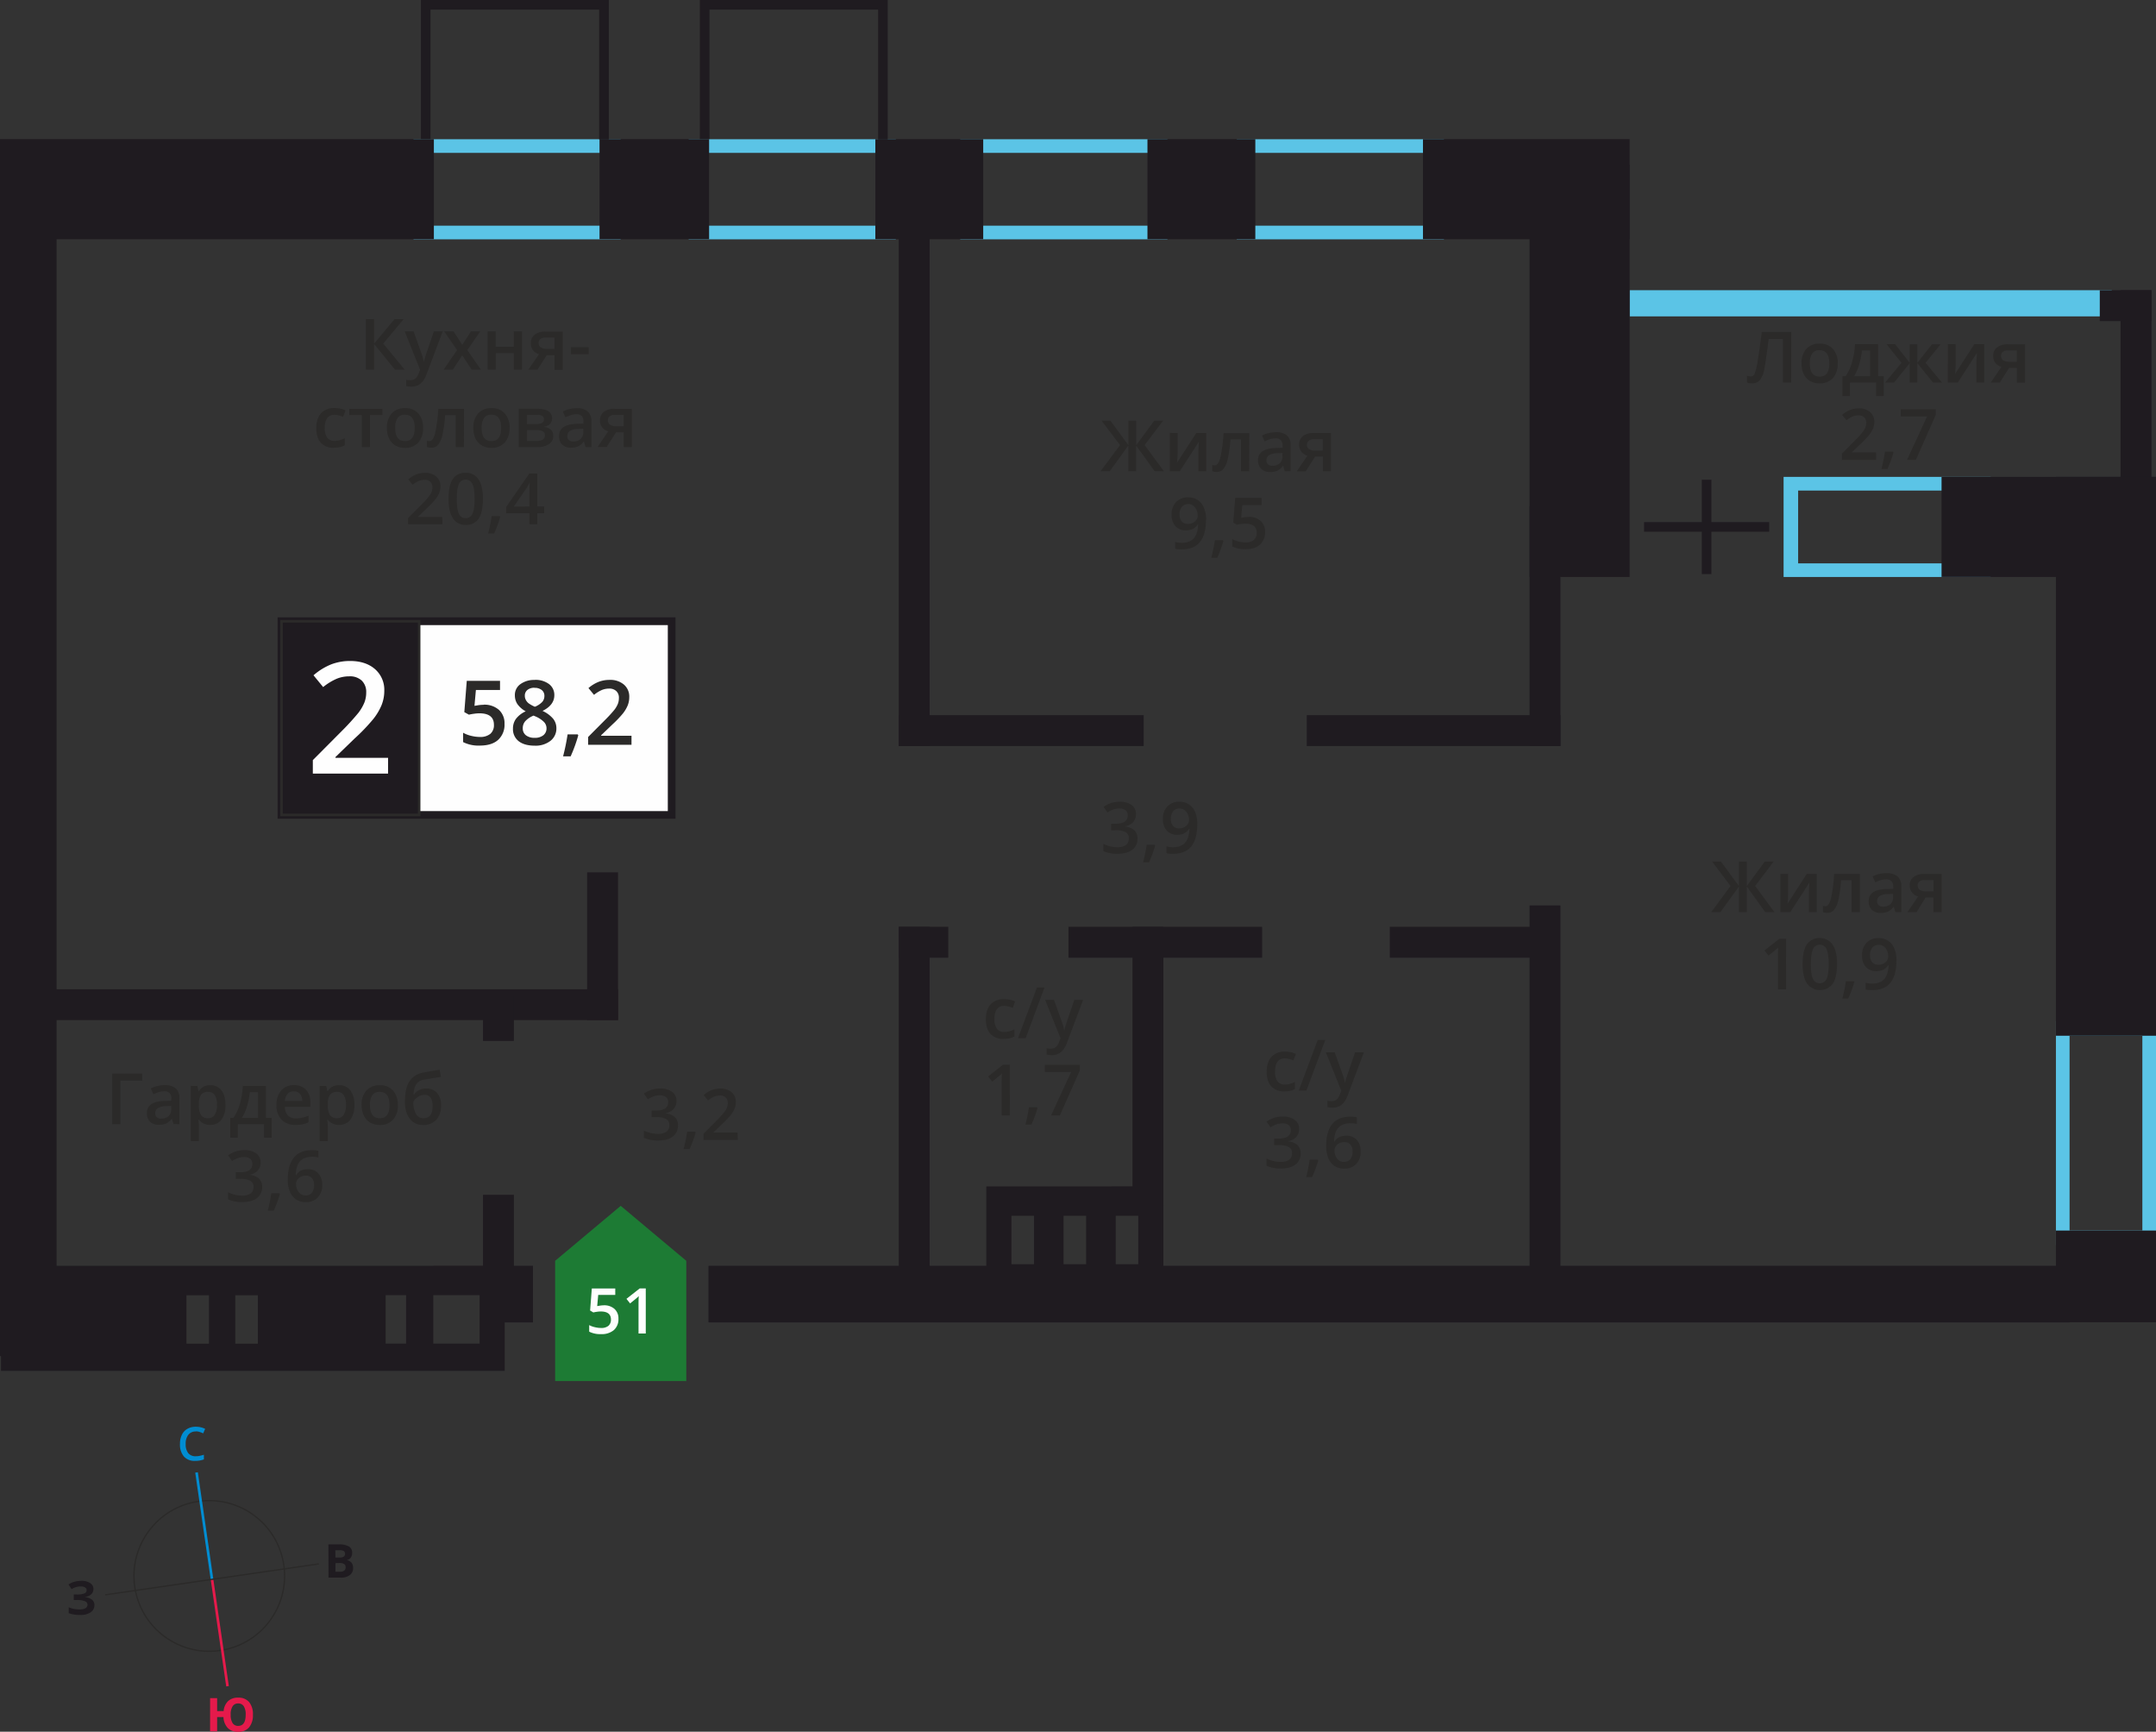 <svg xmlns="http://www.w3.org/2000/svg" viewBox="0 0 1024 822.35"><rect x="0" y="0" width="1024" height="822.35" fill="#333333" stroke="none"/><title>P14_s2_f4_51</title><path d="M-15.68-308H68.84v-34.57H-15.68Zm91.45,6.48h-98.4v-47.53h98.4Z" transform="translate(610.03 415.17)" style="fill:#5bc4e6;fill-rule:evenodd"/><path d="M-147-308h84.51v-34.57H-147Zm91.45,6.48h-98.4v-47.53h98.4Z" transform="translate(610.03 415.17)" style="fill:#5bc4e6;fill-rule:evenodd"/><path d="M-276-308h84.52v-34.57H-276Zm91.45,6.48h-98.4v-47.53h98.4Z" transform="translate(610.03 415.17)" style="fill:#5bc4e6;fill-rule:evenodd"/><path d="M-406.69-308h84.52v-34.57h-84.52Zm91.45,6.48h-98.4v-47.53h98.4Z" transform="translate(610.03 415.17)" style="fill:#5bc4e6;fill-rule:evenodd"/><path d="M372.92,76.67v92.5h34.57V76.67Zm-6.48,99.44V69.73H414V176.11Z" transform="translate(610.03 415.17)" style="fill:#5bc4e6;fill-rule:evenodd"/><path d="M244-147.66h84.51v-34.57H244Zm91.45,6.48H237.09v-47.53h98.39Z" transform="translate(610.03 415.17)" style="fill:#5bc4e6;fill-rule:evenodd"/><rect x="774" y="137.81" width="229" height="12.43" style="fill:#5bc4e6"/><rect x="1007.16" y="137.81" width="14.67" height="110.36" style="fill:#1f1b20"/><rect x="997.3" y="137.81" width="24.53" height="14.67" style="fill:#1f1b20"/><polygon points="417.06 66.24 417.06 4.57 336.96 4.57 336.96 66.03 332.39 66.03 332.39 0 421.63 0 421.63 66.24 417.06 66.24" style="fill:#1f1b20"/><polygon points="284.58 66.24 284.58 4.57 204.48 4.57 204.48 66.03 199.92 66.03 199.92 0 289.15 0 289.15 66.24 284.58 66.24" style="fill:#1f1b20"/><rect y="90.14" width="26.88" height="553.82" style="fill:#1f1b20"/><rect x="780.85" y="247.94" width="59.43" height="4.57" style="fill:#1f1b20"/><rect x="808.27" y="227.81" width="4.57" height="44.81" style="fill:#1f1b20"/><rect x="922.15" y="226.45" width="101.85" height="47.53" style="fill:#1f1b20"/><rect x="675.85" y="66.07" width="98.15" height="47.53" style="fill:#1f1b20"/><rect x="544.99" y="66.07" width="51.23" height="47.53" style="fill:#1f1b20"/><rect x="415.75" y="66.07" width="51.23" height="47.53" style="fill:#1f1b20"/><rect x="284.75" y="66.07" width="52.04" height="47.53" style="fill:#1f1b20"/><rect y="66.07" width="206.07" height="47.53" style="fill:#1f1b20"/><rect x="976.47" y="584.35" width="47.53" height="43.56" style="fill:#1f1b20"/><rect x="976.47" y="226.45" width="47.53" height="265.39" style="fill:#1f1b20"/><rect x="726.47" y="78.26" width="47.53" height="195.73" style="fill:#1f1b20"/><rect x="426.86" y="440.11" width="23.54" height="14.67" style="fill:#1f1b20"/><rect x="507.48" y="440.11" width="91.97" height="14.67" style="fill:#1f1b20"/><rect x="660.09" y="440.11" width="77.45" height="14.67" style="fill:#1f1b20"/><rect x="620.64" y="339.61" width="120.5" height="14.67" style="fill:#1f1b20"/><rect x="426.86" y="339.61" width="116.33" height="14.67" style="fill:#1f1b20"/><rect x="20.05" y="469.76" width="273.48" height="14.67" style="fill:#1f1b20"/><rect x="726.47" y="429.97" width="14.67" height="184.82" style="fill:#1f1b20"/><rect x="537.89" y="440.11" width="14.67" height="132.4" style="fill:#1f1b20"/><rect x="426.86" y="440.11" width="14.67" height="178.26" style="fill:#1f1b20"/><rect x="278.86" y="414.24" width="14.67" height="70.19" style="fill:#1f1b20"/><rect x="229.39" y="472.99" width="14.67" height="21.33" style="fill:#1f1b20"/><rect x="229.39" y="567.37" width="14.67" height="47.2" style="fill:#1f1b20"/><rect x="726.47" y="240.46" width="14.67" height="113.83" style="fill:#1f1b20"/><rect x="426.86" y="95.62" width="14.67" height="258.67" style="fill:#1f1b20"/><rect x="236.76" y="601.09" width="16.37" height="26.88" style="fill:#1f1b20"/><rect x="336.49" y="601.09" width="646.54" height="26.88" style="fill:#1f1b20"/><path d="M-521.48,222.9v-23h10.7v23Zm23.21,0v-23h10.7v23Zm368.63-37.72v-23h10.7v23Zm24.76,0v-23h10.7v23Zm24.77,0v-23h10.7v23Zm-2.13-37h24.76v49.95h-84.1V148.21h59.34Zm-322,51.69h22v23h-22Zm0-14h33.92v49.95H-609.55V185.92h205.27Zm-12.92,37v-23h-9.71v23Z" transform="translate(610.03 415.17)" style="fill:#1f1b20;fill-rule:evenodd"/><polygon points="263.67 598.71 263.68 598.71 279.24 585.67 294.81 572.62 310.38 585.67 325.94 598.71 325.95 598.71 325.95 598.72 325.95 655.82 263.67 655.82 263.67 598.72 263.67 598.71" style="fill:#1d7b34;fill-rule:evenodd"/><path d="M-303.32,218.06h-3.44V204.23q0-2.47.12-3.92c-.23.23-.5.49-.83.78s-1.42,1.18-3.29,2.7l-1.73-2.18,6.3-4.95h2.87Zm-20-13.38a7.34,7.34,0,0,1,5.13,1.71,6,6,0,0,1,1.89,4.68,6.83,6.83,0,0,1-2.15,5.36,8.82,8.82,0,0,1-6.1,1.93,11.5,11.5,0,0,1-5.64-1.16v-3.12a10.3,10.3,0,0,0,2.72,1,12.3,12.3,0,0,0,2.86.36,5.31,5.31,0,0,0,3.54-1,3.78,3.78,0,0,0,1.21-3q0-3.83-4.89-3.83a12.74,12.74,0,0,0-1.7.14c-.68.09-1.27.2-1.77.32l-1.54-.91.82-10.46h11.13v3.06h-8.1l-.48,5.3,1.25-.2A12.13,12.13,0,0,1-323.28,204.68Z" transform="translate(610.03 415.17)" style="fill:#fefefe"/><path d="M295.73-196.81l9.52-20.61H292.74v-3.4h16.63v2.7l-9.46,21.32Zm-6.43-3.53a55.6,55.6,0,0,1-2.9,7.88h-2.84a80.92,80.92,0,0,0,1.69-8.25H289Zm-8.22,3.53h-16.3v-2.92L271-206a53.28,53.28,0,0,0,3.64-4,9.81,9.81,0,0,0,1.31-2.21,6,6,0,0,0,.41-2.22,3.38,3.38,0,0,0-1-2.57,3.76,3.76,0,0,0-2.7-.94,7.21,7.21,0,0,0-2.68.51,12.6,12.6,0,0,0-3,1.84l-2.09-2.55a13.55,13.55,0,0,1,3.9-2.4,11.42,11.42,0,0,1,4-.71,7.93,7.93,0,0,1,5.38,1.75,5.91,5.91,0,0,1,2,4.71,8.31,8.31,0,0,1-.58,3.09,12.68,12.68,0,0,1-1.8,3,40.67,40.67,0,0,1-4,4.2l-4.18,4v.16h11.42Zm59.29-49.36a2.34,2.34,0,0,0,1.06,2.1,5.1,5.1,0,0,0,2.84.7h3.61v-5.39h-4.21a3.91,3.91,0,0,0-2.44.67A2.3,2.3,0,0,0,340.37-246.17Zm-.56,12.66h-4.32l5.06-7.45a5.45,5.45,0,0,1-2.9-1.88,5.33,5.33,0,0,1-1-3.37,4.86,4.86,0,0,1,1.84-4,7.9,7.9,0,0,1,5-1.45h8.28v18.19h-3.88v-7h-3.67Zm-21-18.19v9.32c0,1.08-.09,2.68-.26,4.79l9.13-14.11h4.72v18.19h-3.72v-9.16c0-.5,0-1.32.1-2.45s.11-2,.15-2.47l-9.1,14.08h-4.72V-251.7ZM297-242.86v-8.83h3.6v8.83l7-8.83h4.08l-7.15,8.8,7.79,9.39h-4.26l-7.46-9.22v9.22H297v-9.22l-7.44,9.22h-4.25l7.78-9.39L286-251.7h4.08Zm-18.8,6.36v-12.23h-3.91a33.7,33.7,0,0,1-1.31,6.68,22.64,22.64,0,0,1-2.42,5.55Zm6.47,9.43h-3.6v-6.43H268.62v6.43h-3.57v-9.43h1.48a22.75,22.75,0,0,0,3.08-6.71A36.31,36.31,0,0,0,271-251.7h11v15.19h2.67Zm-35.13-15.56q0,6.3,4.65,6.3t4.61-6.3q0-6.23-4.64-6.23a4,4,0,0,0-3.53,1.61A8.2,8.2,0,0,0,249.56-242.64Zm13.24,0a9.94,9.94,0,0,1-2.28,7,8.2,8.2,0,0,1-6.37,2.5,8.7,8.7,0,0,1-4.51-1.15,7.58,7.58,0,0,1-3-3.31,11.27,11.27,0,0,1-1-5,9.87,9.87,0,0,1,2.27-6.91,8.24,8.24,0,0,1,6.4-2.49,8,8,0,0,1,6.25,2.54A9.83,9.83,0,0,1,262.81-242.64Zm-22.08,9.13h-3.94v-20.68H230q-1.3,10.53-2.08,14.33a11.1,11.1,0,0,1-2.19,5.29,4.8,4.8,0,0,1-3.75,1.44,6.42,6.42,0,0,1-2.29-.41v-3.27a4.53,4.53,0,0,0,1.83.41,2.05,2.05,0,0,0,1.85-1.42,30,30,0,0,0,1.47-6.29q.8-4.87,1.9-13.44h14Z" transform="translate(610.03 415.17)" style="fill:#2b2a29"/><path d="M-17.06-169.74a8.24,8.24,0,0,1,5.76,1.93,6.75,6.75,0,0,1,2.12,5.26,7.67,7.67,0,0,1-2.41,6q-2.41,2.17-6.85,2.17a12.92,12.92,0,0,1-6.33-1.3v-3.51A11.68,11.68,0,0,0-21.71-158a13.87,13.87,0,0,0,3.21.41,6,6,0,0,0,4-1.17,4.24,4.24,0,0,0,1.36-3.42q0-4.3-5.5-4.31a14.11,14.11,0,0,0-1.91.15q-1.14.15-2,.35l-1.73-1,.92-11.75h12.5v3.44H-20l-.54,6,1.4-.23a13.77,13.77,0,0,1,2-.13m-11.86,11.49a55.48,55.48,0,0,1-2.9,7.88h-2.84A81.8,81.8,0,0,0-33-158.63h3.8Zm-16.64-17.62a3.75,3.75,0,0,0-3.08,1.31,5.65,5.65,0,0,0-1.07,3.68,4.86,4.86,0,0,0,1,3.23,3.74,3.74,0,0,0,3,1.18,4.81,4.81,0,0,0,3.29-1.17,3.54,3.54,0,0,0,1.33-2.73,6.7,6.7,0,0,0-.57-2.74,4.92,4.92,0,0,0-1.59-2A3.87,3.87,0,0,0-45.56-175.87Zm8.39,7.38q0,7.1-2.86,10.61t-8.62,3.5a13.2,13.2,0,0,1-3.14-.26v-3.24a10.84,10.84,0,0,0,2.95.41q3.91,0,5.84-2.11t2.1-6.62h-.2a5.8,5.8,0,0,1-2.35,2.14,7.38,7.38,0,0,1-3.22.66,6.48,6.48,0,0,1-5-2,7.74,7.74,0,0,1-1.82-5.45,8.33,8.33,0,0,1,2.12-6,7.55,7.55,0,0,1,5.77-2.23,8,8,0,0,1,4.47,1.25,8,8,0,0,1,2.95,3.63A14.21,14.21,0,0,1-37.17-168.49Zm47.93-35.59a2.34,2.34,0,0,0,1.06,2.1,5.09,5.09,0,0,0,2.85.7h3.6v-5.39H14.06a3.91,3.91,0,0,0-2.44.67A2.3,2.3,0,0,0,10.76-204.08Zm-.56,12.66H5.87l5.06-7.45A5.45,5.45,0,0,1,8-200.75,5.33,5.33,0,0,1,7-204.11a4.86,4.86,0,0,1,1.84-4,7.89,7.89,0,0,1,5-1.45h8.29v18.19H18.27v-7H14.6ZM-5.57-194a4.77,4.77,0,0,0,3.38-1.18,4.28,4.28,0,0,0,1.27-3.3v-1.58l-2.34.1a7.92,7.92,0,0,0-4,.92,2.77,2.77,0,0,0-1.25,2.49,2.43,2.43,0,0,0,.72,1.89A3.12,3.12,0,0,0-5.57-194Zm5.75,2.63-.77-2.53H-.72a7.4,7.4,0,0,1-2.65,2.26,8.38,8.38,0,0,1-3.42.6A5.77,5.77,0,0,1-11-192.53a5.4,5.4,0,0,1-1.51-4.1,4.81,4.81,0,0,1,2.09-4.24Q-8.3-202.3-4-202.43l3.14-.1v-1a3.71,3.71,0,0,0-.81-2.61A3.33,3.33,0,0,0-4.23-207a8.66,8.66,0,0,0-2.68.41,20.5,20.5,0,0,0-2.47,1l-1.24-2.76a13.34,13.34,0,0,1,3.24-1.18,14.82,14.82,0,0,1,3.32-.4,7.84,7.84,0,0,1,5.24,1.52,5.92,5.92,0,0,1,1.77,4.75v12.25Zm-16.9,0h-3.9v-15.16h-5a63,63,0,0,1-1.25,9.15,11.85,11.85,0,0,1-2,4.8,4,4,0,0,1-3.27,1.52,5.46,5.46,0,0,1-2.12-.36v-3a3.49,3.49,0,0,0,1.22.23c1.12,0,2-1.26,2.64-3.77a71.1,71.1,0,0,0,1.5-11.55h12.22Zm-34-18.19v9.33c0,1.08-.09,2.68-.26,4.79l9.13-14.11h4.72v18.19h-3.72v-9.16q0-.76.09-2.45c.06-1.13.11-2,.15-2.47l-9.1,14.08h-4.72V-209.6Zm-27.35,5.75-8.79-11.61h4.21l8.55,11.65v-11.65h3.74v11.65l8.55-11.65h4.21l-8.78,11.61,9.16,12.43H-61.6l-8.8-12.19v12.19h-3.74V-203.6l-8.8,12.19h-4.37Z" transform="translate(610.03 415.17)" style="fill:#2b2a29"/><path d="M282.3,33.53a3.75,3.75,0,0,0-3.08,1.31,5.65,5.65,0,0,0-1.07,3.68,4.84,4.84,0,0,0,1,3.24,3.73,3.73,0,0,0,3,1.18,4.81,4.81,0,0,0,3.3-1.17A3.54,3.54,0,0,0,286.79,39a6.7,6.7,0,0,0-.57-2.74,4.91,4.91,0,0,0-1.59-2,3.88,3.88,0,0,0-2.34-.74m8.39,7.38q0,7.11-2.86,10.61T279.2,55a13.13,13.13,0,0,1-3.14-.26V51.51a10.81,10.81,0,0,0,2.95.41c2.61,0,4.55-.7,5.84-2.1s2-3.61,2.1-6.62h-.2a5.8,5.8,0,0,1-2.35,2.14,7.35,7.35,0,0,1-3.22.66,6.48,6.48,0,0,1-5-2,7.75,7.75,0,0,1-1.83-5.46,8.34,8.34,0,0,1,2.12-6,7.56,7.56,0,0,1,5.77-2.23,7.69,7.69,0,0,1,7.42,4.88A14.18,14.18,0,0,1,290.69,40.91Zm-20,10.25a55.78,55.78,0,0,1-2.9,7.88H265a81.47,81.47,0,0,0,1.69-8.25h3.8Zm-20.64-8.5q0,4.92,1,7a3.37,3.37,0,0,0,3.23,2.11,3.41,3.41,0,0,0,3.25-2.14q1-2.14,1-7t-1-7a3.41,3.41,0,0,0-3.25-2.16,3.37,3.37,0,0,0-3.23,2.12Q250.07,37.74,250.07,42.66Zm12.42,0q0,6.27-2,9.31a7.61,7.61,0,0,1-12.25-.1q-2.07-3.14-2.07-9.21,0-6.37,2-9.38a7.61,7.61,0,0,1,12.25.14Q262.5,36.58,262.49,42.67Zm-24.18,12h-3.87V39.16q0-2.78.14-4.41c-.25.26-.56.55-.93.87s-1.59,1.33-3.69,3L228,36.19l7.07-5.56h3.22ZM300.78,5.32a2.35,2.35,0,0,0,1.06,2.1,5.1,5.1,0,0,0,2.85.7h3.61V2.73h-4.21a3.91,3.91,0,0,0-2.44.67A2.3,2.3,0,0,0,300.78,5.32ZM300.22,18h-4.32L301,10.54a5.45,5.45,0,0,1-2.9-1.88A5.33,5.33,0,0,1,297,5.29a4.85,4.85,0,0,1,1.84-4,7.88,7.88,0,0,1,5-1.45h8.29V18h-3.88V11h-3.67Zm-15.77-2.63a4.77,4.77,0,0,0,3.38-1.18,4.28,4.28,0,0,0,1.27-3.3V9.3l-2.33.1a7.91,7.91,0,0,0-4,.91,2.77,2.77,0,0,0-1.25,2.49,2.44,2.44,0,0,0,.72,1.89A3.12,3.12,0,0,0,284.45,15.36ZM290.2,18l-.78-2.52h-.13a7.43,7.43,0,0,1-2.65,2.26,8.4,8.4,0,0,1-3.42.6A5.78,5.78,0,0,1,279,16.88a5.41,5.41,0,0,1-1.5-4.1,4.81,4.81,0,0,1,2.09-4.24Q281.72,7.11,286,7l3.15-.1v-1a3.7,3.7,0,0,0-.81-2.61,3.32,3.32,0,0,0-2.53-.87,8.68,8.68,0,0,0-2.68.41,20.82,20.82,0,0,0-2.47,1L279.4,1a13.4,13.4,0,0,1,3.24-1.18A14.87,14.87,0,0,1,286-.53,7.84,7.84,0,0,1,291.19,1,5.92,5.92,0,0,1,293,5.73V18Zm-16.9,0h-3.9V2.83h-5A63.08,63.08,0,0,1,263.14,12a11.87,11.87,0,0,1-2,4.8,4,4,0,0,1-3.27,1.52,5.48,5.48,0,0,1-2.12-.36v-3a3.49,3.49,0,0,0,1.22.23c1.12,0,2-1.26,2.64-3.77A71.37,71.37,0,0,0,261.08-.2H273.3ZM239.25-.2V9.13c0,1.08-.09,2.68-.26,4.79L248.12-.2h4.72V18h-3.72V8.83q0-.76.09-2.45c.06-1.13.11-2,.15-2.47L240.27,18h-4.72V-.2ZM211.9,5.56,203.12-6.06h4.21l8.55,11.65V-6.06h3.74V5.59l8.55-11.65h4.21L223.6,5.56,232.75,18h-4.34L219.62,5.8V18h-3.74V5.8L207.08,18h-4.37Z" transform="translate(610.03 415.17)" style="fill:#2b2a29"/><rect x="133.71" y="295.03" width="185.3" height="91.96" style="fill:#fefefe"/><path d="M-292.85-118.31H-474.49V-30h181.64ZM-476.32-122h187.13v95.61h-189V-122Z" transform="translate(610.03 415.17)" style="fill:#1f1b20"/><rect x="133.71" y="295.03" width="65.37" height="91.95" style="fill:#1f1b20"/><rect x="133.71" y="295.03" width="65.37" height="91.95" style="fill:none;stroke:#2b2a29;stroke-miterlimit:22.926;stroke-width:1.198px"/><path d="M-425.72-47.8h-35.73v-6.41l13.6-13.67a117.4,117.4,0,0,0,8-8.74A21.25,21.25,0,0,0-437-81.47a13,13,0,0,0,.9-4.87A7.43,7.43,0,0,0-438.24-92,8.24,8.24,0,0,0-444.17-94,15.82,15.82,0,0,0-450-92.9a27.59,27.59,0,0,0-6.55,4l-4.58-5.59a29.64,29.64,0,0,1,8.55-5.25,25,25,0,0,1,8.84-1.55q7.34,0,11.79,3.84a13,13,0,0,1,4.44,10.32,18.22,18.22,0,0,1-1.28,6.78,27.74,27.74,0,0,1-3.94,6.62,89.65,89.65,0,0,1-8.82,9.2l-9.16,8.87v.36h25Z" transform="translate(610.03 415.17)" style="fill:#fefefe"/><path d="M-310.1-61.49H-330.7v-3.7l7.84-7.88a67.52,67.52,0,0,0,4.61-5,12.2,12.2,0,0,0,1.65-2.8,7.55,7.55,0,0,0,.52-2.81A4.28,4.28,0,0,0-317.32-87a4.75,4.75,0,0,0-3.42-1.18,9.07,9.07,0,0,0-3.38.65,15.9,15.9,0,0,0-3.78,2.33l-2.64-3.22a17.07,17.07,0,0,1,4.93-3,14.43,14.43,0,0,1,5.09-.89,10,10,0,0,1,6.8,2.21,7.46,7.46,0,0,1,2.56,6,10.49,10.49,0,0,1-.74,3.91,16.07,16.07,0,0,1-2.27,3.82,51.64,51.64,0,0,1-5.09,5.31L-324.53-66v.21h14.43ZM-335.38-66A70,70,0,0,1-339-56h-3.59a102.7,102.7,0,0,0,2.14-10.43h4.81Zm-20.76-22.57a5.13,5.13,0,0,0-3.35,1,3.41,3.41,0,0,0-1.27,2.8,4,4,0,0,0,.46,1.94A5,5,0,0,0-359-81.22a16,16,0,0,0,3,1.67,9.76,9.76,0,0,0,3.53-2.32,4.23,4.23,0,0,0,1-2.84,3.4,3.4,0,0,0-1.28-2.8A5.25,5.25,0,0,0-356.15-88.53Zm-5.59,19.16A4,4,0,0,0-360.23-66a6.47,6.47,0,0,0,4.12,1.2,6.31,6.31,0,0,0,4.17-1.24,4.13,4.13,0,0,0,1.48-3.36,4.29,4.29,0,0,0-1.37-3.08A12.89,12.89,0,0,0-356-75.08l-.6-.27a10.71,10.71,0,0,0-3.95,2.65A5,5,0,0,0-361.74-69.37Zm5.63-22.91a10.75,10.75,0,0,1,6.84,2,6.4,6.4,0,0,1,2.51,5.3q0,4.67-5.61,7.44a14.47,14.47,0,0,1,5.09,3.77,7.12,7.12,0,0,1,1.5,4.41,7.4,7.4,0,0,1-2.77,6A11.45,11.45,0,0,1-356-61.07q-4.95,0-7.67-2.12a7.18,7.18,0,0,1-2.72-6A7.73,7.73,0,0,1-365-73.77a11.84,11.84,0,0,1,4.66-3.61,11.71,11.71,0,0,1-4-3.51A7.51,7.51,0,0,1-365.49-85a6.25,6.25,0,0,1,2.6-5.27A10.93,10.93,0,0,1-356.11-92.28Zm-24.27,11.79a10.43,10.43,0,0,1,7.28,2.43,8.53,8.53,0,0,1,2.68,6.64,9.7,9.7,0,0,1-3,7.6q-3,2.73-8.66,2.74a16.32,16.32,0,0,1-8-1.65v-4.44a14.59,14.59,0,0,0,3.87,1.48,17.52,17.52,0,0,0,4.06.52,7.52,7.52,0,0,0,5-1.48A5.36,5.36,0,0,0-375.44-71q0-5.44-6.95-5.44a17.73,17.73,0,0,0-2.41.2q-1.44.19-2.51.45L-389.5-77l1.16-14.85h15.8v4.34H-384l-.68,7.52,1.77-.29A17.53,17.53,0,0,1-380.38-80.48Z" transform="translate(610.03 415.17)" style="fill:#2b2a29"/><path d="M-358.58-174.65v-6c0-2.15.06-3.91.16-5.28h-.13a18.77,18.77,0,0,1-1.45,2.63l-6,8.69Zm7,3.2h-3.25v5.25h-3.77v-5.25h-11v-3l11-15.89h3.77v15.66h3.25Zm-20.87,1.72a55.7,55.7,0,0,1-2.9,7.88h-2.84a81.54,81.54,0,0,0,1.69-8.25h3.8Zm-20.64-8.49q0,4.92,1,7a3.37,3.37,0,0,0,3.23,2.11,3.41,3.41,0,0,0,3.25-2.14q1-2.14,1-7t-1-7a3.41,3.41,0,0,0-3.25-2.16,3.37,3.37,0,0,0-3.23,2.12Q-393.08-183.14-393.08-178.23Zm12.42,0q0,6.27-2,9.31a6.88,6.88,0,0,1-6.16,3,6.83,6.83,0,0,1-6.09-3.15q-2.07-3.14-2.07-9.21,0-6.37,2-9.38a6.87,6.87,0,0,1,6.15-3,6.84,6.84,0,0,1,6.1,3.16Q-380.65-184.3-380.65-178.22Zm-19.23,12h-16.3v-2.92l6.2-6.24a53.35,53.35,0,0,0,3.64-4,9.8,9.8,0,0,0,1.31-2.21,6,6,0,0,0,.41-2.22,3.38,3.38,0,0,0-1-2.57,3.76,3.76,0,0,0-2.71-.94,7.2,7.2,0,0,0-2.68.51,12.59,12.59,0,0,0-3,1.84l-2.09-2.55a13.56,13.56,0,0,1,3.9-2.4,11.39,11.39,0,0,1,4-.71,7.93,7.93,0,0,1,5.38,1.75,5.91,5.91,0,0,1,2,4.71,8.31,8.31,0,0,1-.58,3.09,12.66,12.66,0,0,1-1.8,3,40.77,40.77,0,0,1-4,4.2l-4.18,4v.16h11.42Zm78.58-49.36a2.35,2.35,0,0,0,1.06,2.1,5.1,5.1,0,0,0,2.85.7h3.6v-5.39H-318a3.91,3.91,0,0,0-2.44.67A2.3,2.3,0,0,0-321.3-215.56Zm-.56,12.67h-4.32l5.06-7.45a5.46,5.46,0,0,1-2.9-1.88,5.33,5.33,0,0,1-1-3.37,4.86,4.86,0,0,1,1.84-4,7.88,7.88,0,0,1,5-1.45h8.29v18.19h-3.88v-7h-3.66Zm-15.77-2.63a4.77,4.77,0,0,0,3.38-1.18A4.28,4.28,0,0,0-333-210v-1.58l-2.33.1a7.91,7.91,0,0,0-4,.92,2.76,2.76,0,0,0-1.25,2.49,2.43,2.43,0,0,0,.72,1.89A3.12,3.12,0,0,0-337.63-205.52Zm5.75,2.63-.78-2.53h-.13a7.41,7.41,0,0,1-2.65,2.26,8.39,8.39,0,0,1-3.42.6A5.78,5.78,0,0,1-343-204a5.41,5.41,0,0,1-1.5-4.1,4.81,4.81,0,0,1,2.09-4.24q2.09-1.43,6.36-1.56l3.14-.1v-1a3.7,3.7,0,0,0-.81-2.61,3.32,3.32,0,0,0-2.53-.87A8.7,8.7,0,0,0-339-218a20.63,20.63,0,0,0-2.47,1l-1.25-2.76a13.37,13.37,0,0,1,3.24-1.18,14.87,14.87,0,0,1,3.32-.4,7.83,7.83,0,0,1,5.24,1.52,5.92,5.92,0,0,1,1.77,4.75v12.26Zm-19.8-13.2a1.68,1.68,0,0,0-.85-1.58,5.22,5.22,0,0,0-2.52-.48h-4.69v4.38h4.11a6.84,6.84,0,0,0,2.95-.5A1.85,1.85,0,0,0-351.68-216.09Zm.48,7.6a2,2,0,0,0-1-1.87,6.68,6.68,0,0,0-3.06-.55h-4.46v5.15h4.55Q-351.2-205.76-351.2-208.49Zm3.39-7.94c0,2.15-1.26,3.45-3.77,3.9v.13a5.38,5.38,0,0,1,3.22,1.33,3.74,3.74,0,0,1,1.12,2.81,4.56,4.56,0,0,1-2,4,9.85,9.85,0,0,1-5.71,1.39h-8.68v-18.19H-355Q-347.81-221.08-347.81-216.43ZM-381.28-212q0,6.3,4.65,6.3T-372-212q0-6.23-4.64-6.23a4,4,0,0,0-3.53,1.61A8.21,8.21,0,0,0-381.28-212Zm13.24,0a10,10,0,0,1-2.28,7,8.21,8.21,0,0,1-6.37,2.5,8.69,8.69,0,0,1-4.51-1.15,7.59,7.59,0,0,1-3-3.31,11.28,11.28,0,0,1-1-5,9.89,9.89,0,0,1,2.27-6.91,8.24,8.24,0,0,1,6.4-2.49,8,8,0,0,1,6.25,2.54A9.83,9.83,0,0,1-368-212Zm-21.66,9.13h-3.9v-15.16h-5a63.27,63.27,0,0,1-1.25,9.15,11.84,11.84,0,0,1-2,4.8,4,4,0,0,1-3.27,1.52,5.48,5.48,0,0,1-2.12-.36v-3a3.5,3.5,0,0,0,1.22.23c1.12,0,2-1.26,2.65-3.77a71.48,71.48,0,0,0,1.5-11.55h12.22ZM-422.33-212q0,6.3,4.65,6.3t4.61-6.3q0-6.23-4.64-6.23a4,4,0,0,0-3.53,1.61A8.21,8.21,0,0,0-422.33-212Zm13.24,0a9.94,9.94,0,0,1-2.28,7,8.2,8.2,0,0,1-6.37,2.5,8.71,8.71,0,0,1-4.51-1.15,7.59,7.59,0,0,1-3-3.31,11.27,11.27,0,0,1-1-5,9.88,9.88,0,0,1,2.27-6.91,8.24,8.24,0,0,1,6.4-2.49,8,8,0,0,1,6.25,2.54A9.83,9.83,0,0,1-409.09-212Zm-19.31-9.06v3h-5.92v15.16h-3.89v-15.16h-5.92v-3Zm-23,18.53a7.94,7.94,0,0,1-6.27-2.41q-2.15-2.41-2.14-6.92t2.24-7.06a8.31,8.31,0,0,1,6.49-2.47,12.15,12.15,0,0,1,5.18,1.07l-1.17,3.12a11.71,11.71,0,0,0-4-1q-4.72,0-4.72,6.26a7.52,7.52,0,0,0,1.17,4.59,4.07,4.07,0,0,0,3.45,1.54,9.86,9.86,0,0,0,4.88-1.29v3.38a7.48,7.48,0,0,1-2.21.87A13.31,13.31,0,0,1-451.41-202.56ZM-338.86-247v-3.3h8.46v3.3Zm-15.34-5.29a2.34,2.34,0,0,0,1.06,2.1,5.08,5.08,0,0,0,2.84.7h3.61v-5.39h-4.21a3.9,3.9,0,0,0-2.44.67A2.29,2.29,0,0,0-354.2-252.26Zm-.56,12.66h-4.32L-354-247a5.45,5.45,0,0,1-2.9-1.88,5.33,5.33,0,0,1-1-3.37,4.86,4.86,0,0,1,1.84-4,7.89,7.89,0,0,1,5-1.45h8.28v18.19h-3.88v-7h-3.67Zm-19.82-18.19v7.31H-366v-7.31h3.87v18.19H-366v-7.85h-8.57v7.85h-3.87v-18.19Zm-18.37,8.9-6.1-8.9h4.41l4.15,6.37,4.18-6.37h4.37l-6.12,8.9,6.43,9.29H-386l-4.49-6.81-4.47,6.81h-4.38Zm-24.87-8.9h4.21l3.7,10.31a19.62,19.62,0,0,1,1.12,4.14h.13a17.46,17.46,0,0,1,.54-2.19q.4-1.29,4.18-12.26h4.18l-7.77,20.6q-2.12,5.66-7.07,5.67a11.11,11.11,0,0,1-2.5-.28v-3a9.2,9.2,0,0,0,2,.2c1.86,0,3.18-1.08,3.93-3.24l.67-1.71Zm0,18.19h-4.62l-9.9-12.19v12.19h-3.94v-24h3.94V-252l9.73-11.65h4.31L-428-252Z" transform="translate(610.03 415.17)" style="fill:#2b2a29"/><path d="M28.24,136.58a3.77,3.77,0,0,0,3.07-1.29,5.54,5.54,0,0,0,1.08-3.66,4.87,4.87,0,0,0-1-3.26,3.78,3.78,0,0,0-3-1.18,5.06,5.06,0,0,0-2.31.53,4.31,4.31,0,0,0-1.66,1.46,3.45,3.45,0,0,0-.61,1.9A6.1,6.1,0,0,0,25,135a3.93,3.93,0,0,0,3.22,1.59m-8.39-7.38q0-14.11,11.5-14.11a14.29,14.29,0,0,1,3.06.28v3.21a10.48,10.48,0,0,0-2.9-.36q-3.87,0-5.81,2.07t-2.1,6.65h.19A5.31,5.31,0,0,1,26,124.88a7,7,0,0,1,3.29-.73,6.53,6.53,0,0,1,5.1,2,7.77,7.77,0,0,1,1.83,5.44,8.27,8.27,0,0,1-2.12,6,7.61,7.61,0,0,1-5.76,2.19,8.07,8.07,0,0,1-4.49-1.24,7.94,7.94,0,0,1-2.94-3.62A14.34,14.34,0,0,1,19.86,129.2Zm-3.77,6.71a55.67,55.67,0,0,1-2.9,7.87H10.35A81.22,81.22,0,0,0,12,135.53h3.8ZM7,120.92a5.56,5.56,0,0,1-1.33,3.81,6.72,6.72,0,0,1-3.75,2v.13a7.25,7.25,0,0,1,4.35,1.8,5.17,5.17,0,0,1,1.45,3.83,6.36,6.36,0,0,1-2.45,5.35q-2.45,1.89-7,1.89a15.65,15.65,0,0,1-6.75-1.3V135a15.51,15.51,0,0,0,3.24,1.17,14.06,14.06,0,0,0,3.3.41,6.93,6.93,0,0,0,4.18-1,3.74,3.74,0,0,0,1.38-3.21,3.06,3.06,0,0,0-1.53-2.84,9.79,9.79,0,0,0-4.81-.9H-4.84V125.5h2.12q5.76,0,5.76-4a3,3,0,0,0-1-2.39,4.54,4.54,0,0,0-3-.83,8.94,8.94,0,0,0-2.63.39,12.46,12.46,0,0,0-3,1.51l-1.89-2.7a12.6,12.6,0,0,1,7.68-2.43,9.18,9.18,0,0,1,5.68,1.56A5.13,5.13,0,0,1,7,120.92ZM19.69,84.56H23.9l3.7,10.31A19.64,19.64,0,0,1,28.71,99h.13a17.84,17.84,0,0,1,.55-2.19q.4-1.29,4.18-12.26h4.18L30,105.16q-2.12,5.67-7.07,5.67a11.1,11.1,0,0,1-2.5-.28v-3a9.24,9.24,0,0,0,2,.2c1.86,0,3.18-1.08,3.93-3.24l.67-1.71ZM19.4,78.7l-8.94,24H6.81l9-24ZM0,103.08a8,8,0,0,1-6.27-2.41q-2.15-2.41-2.14-6.92t2.25-7.06A8.3,8.3,0,0,1,.27,84.22a12.15,12.15,0,0,1,5.18,1.07L4.29,88.41a11.71,11.71,0,0,0-4-1q-4.72,0-4.72,6.26A7.51,7.51,0,0,0-3.3,98.31,4.07,4.07,0,0,0,.14,99.85,9.87,9.87,0,0,0,5,98.56v3.38a7.56,7.56,0,0,1-2.21.88A13.51,13.51,0,0,1,0,103.08Z" transform="translate(610.03 415.17)" style="fill:#2b2a29"/><path d="M-110.82,114.52l9.52-20.62h-12.51V90.5h16.63v2.7l-9.47,21.31Zm-6.43-3.53a55.62,55.62,0,0,1-2.9,7.88H-123a81,81,0,0,0,1.69-8.25h3.8Zm-13.17,3.53h-3.87V99q0-2.78.14-4.41c-.25.26-.56.55-.93.87s-1.6,1.33-3.7,3L-140.72,96l7.07-5.56h3.22Zm16.77-54.89h4.21l3.7,10.31a19.65,19.65,0,0,1,1.12,4.14h.13a17.72,17.72,0,0,1,.54-2.19q.4-1.29,4.18-12.26h4.18l-7.77,20.6q-2.12,5.67-7.07,5.67a11.19,11.19,0,0,1-2.5-.28v-3a9.15,9.15,0,0,0,2,.2c1.86,0,3.18-1.08,3.93-3.24l.67-1.71Zm-.29-5.86-8.94,24.05h-3.65l9-24.05Zm-19.44,24.39a7.94,7.94,0,0,1-6.27-2.41q-2.15-2.41-2.15-6.92t2.25-7.06a8.31,8.31,0,0,1,6.48-2.47,12.17,12.17,0,0,1,5.18,1.07L-129,63.48a11.72,11.72,0,0,0-4-1q-4.72,0-4.72,6.26a7.51,7.51,0,0,0,1.17,4.59,4.07,4.07,0,0,0,3.44,1.54,9.85,9.85,0,0,0,4.88-1.29V77a7.51,7.51,0,0,1-2.21.87A13.36,13.36,0,0,1-133.37,78.16Z" transform="translate(610.03 415.17)" style="fill:#2b2a29"/><path d="M-259.61,126.15h-16.3v-2.92l6.2-6.24a53.32,53.32,0,0,0,3.64-4,9.8,9.8,0,0,0,1.31-2.21,6,6,0,0,0,.41-2.22,3.38,3.38,0,0,0-1-2.56,3.75,3.75,0,0,0-2.71-.94,7.24,7.24,0,0,0-2.68.51,12.6,12.6,0,0,0-3,1.84l-2.09-2.55a13.52,13.52,0,0,1,3.9-2.4,11.42,11.42,0,0,1,4-.71,7.93,7.93,0,0,1,5.38,1.75,5.9,5.9,0,0,1,2,4.71,8.29,8.29,0,0,1-.59,3.09,12.58,12.58,0,0,1-1.8,3,40.72,40.72,0,0,1-4,4.2l-4.18,4v.16h11.42Zm-20-3.53a55.5,55.5,0,0,1-2.9,7.88h-2.84a81.33,81.33,0,0,0,1.69-8.25h3.8Zm-9.12-15a5.55,5.55,0,0,1-1.33,3.8,6.72,6.72,0,0,1-3.76,2v.13a7.27,7.27,0,0,1,4.35,1.8,5.17,5.17,0,0,1,1.45,3.83,6.36,6.36,0,0,1-2.45,5.36q-2.45,1.89-7,1.89a15.68,15.68,0,0,1-6.75-1.3v-3.44a15.37,15.37,0,0,0,3.24,1.17,14,14,0,0,0,3.29.41,6.94,6.94,0,0,0,4.18-1,3.74,3.74,0,0,0,1.38-3.21,3.06,3.06,0,0,0-1.53-2.83,9.79,9.79,0,0,0-4.8-.9h-2.09V112.2h2.12q5.76,0,5.76-4a3,3,0,0,0-1-2.39,4.54,4.54,0,0,0-3-.84,9,9,0,0,0-2.63.39,12.5,12.5,0,0,0-3,1.5l-1.89-2.69a12.61,12.61,0,0,1,7.68-2.43,9.18,9.18,0,0,1,5.68,1.56A5.13,5.13,0,0,1-288.74,107.63Z" transform="translate(610.03 415.17)" style="fill:#2b2a29"/><path d="M-49.78-31.21a3.75,3.75,0,0,0-3.08,1.31,5.66,5.66,0,0,0-1.07,3.68,4.85,4.85,0,0,0,1,3.24,3.74,3.74,0,0,0,3,1.18A4.81,4.81,0,0,0-46.62-23a3.54,3.54,0,0,0,1.33-2.73,6.73,6.73,0,0,0-.57-2.74,4.93,4.93,0,0,0-1.59-2,3.88,3.88,0,0,0-2.33-.74m8.39,7.38q0,7.11-2.86,10.61t-8.62,3.5A13.21,13.21,0,0,1-56-10v-3.25a10.76,10.76,0,0,0,2.95.41c2.61,0,4.55-.7,5.84-2.1s2-3.61,2.1-6.62h-.2a5.79,5.79,0,0,1-2.35,2.14,7.38,7.38,0,0,1-3.22.66,6.48,6.48,0,0,1-5-2,7.75,7.75,0,0,1-1.82-5.46,8.34,8.34,0,0,1,2.12-6,7.56,7.56,0,0,1,5.76-2.23,8,8,0,0,1,4.48,1.25,8,8,0,0,1,2.95,3.63A14.18,14.18,0,0,1-41.39-23.83Zm-20,10.24a55.76,55.76,0,0,1-2.9,7.88H-67.1A81.38,81.38,0,0,0-65.41-14h3.8Zm-9.12-15a5.56,5.56,0,0,1-1.33,3.81,6.71,6.71,0,0,1-3.76,2v.13a7.25,7.25,0,0,1,4.35,1.8A5.16,5.16,0,0,1-69.78-17a6.36,6.36,0,0,1-2.45,5.36q-2.45,1.89-7,1.89A15.64,15.64,0,0,1-86-11v-3.44a15.59,15.59,0,0,0,3.24,1.17,14.05,14.05,0,0,0,3.29.41,6.94,6.94,0,0,0,4.18-1,3.74,3.74,0,0,0,1.38-3.21A3.06,3.06,0,0,0-75.39-20a9.8,9.8,0,0,0-4.81-.9h-2.09V-24h2.12q5.76,0,5.76-4a3,3,0,0,0-1-2.39,4.53,4.53,0,0,0-3-.84,8.93,8.93,0,0,0-2.63.39,12.39,12.39,0,0,0-3,1.5L-85.89-32a12.6,12.6,0,0,1,7.68-2.43,9.18,9.18,0,0,1,5.68,1.56A5.13,5.13,0,0,1-70.49-28.58Z" transform="translate(610.03 415.17)" style="fill:#2b2a29"/><path d="M-465,152.52a3.77,3.77,0,0,0,3.07-1.29,5.54,5.54,0,0,0,1.08-3.67,4.87,4.87,0,0,0-1-3.26,3.78,3.78,0,0,0-3-1.19,5.08,5.08,0,0,0-2.31.53,4.3,4.3,0,0,0-1.66,1.46,3.45,3.45,0,0,0-.61,1.9,6.1,6.1,0,0,0,1.26,3.91,3.93,3.93,0,0,0,3.22,1.59m-8.39-7.38q0-14.11,11.5-14.11a14.29,14.29,0,0,1,3.06.28v3.21a10.48,10.48,0,0,0-2.9-.36q-3.86,0-5.8,2.07t-2.1,6.65h.2a5.32,5.32,0,0,1,2.17-2.07,7,7,0,0,1,3.29-.73,6.53,6.53,0,0,1,5.1,2,7.77,7.77,0,0,1,1.83,5.44,8.27,8.27,0,0,1-2.12,6,7.62,7.62,0,0,1-5.76,2.19,8.06,8.06,0,0,1-4.49-1.24,8,8,0,0,1-2.94-3.62A14.35,14.35,0,0,1-473.38,145.14Zm-3.77,6.71a55.72,55.72,0,0,1-2.9,7.88h-2.84a81.28,81.28,0,0,0,1.69-8.25h3.8Zm-9.12-15a5.56,5.56,0,0,1-1.33,3.81,6.73,6.73,0,0,1-3.76,2v.13a7.25,7.25,0,0,1,4.35,1.8,5.17,5.17,0,0,1,1.45,3.83,6.35,6.35,0,0,1-2.45,5.36q-2.45,1.89-7,1.89a15.66,15.66,0,0,1-6.75-1.3V151a15.36,15.36,0,0,0,3.24,1.17,14.07,14.07,0,0,0,3.3.41,6.93,6.93,0,0,0,4.18-1,3.74,3.74,0,0,0,1.38-3.2,3.06,3.06,0,0,0-1.53-2.84,9.82,9.82,0,0,0-4.81-.9h-2.09v-3.13h2.12q5.76,0,5.76-4a3,3,0,0,0-1-2.39,4.55,4.55,0,0,0-3-.84,9,9,0,0,0-2.63.39,12.53,12.53,0,0,0-3,1.51l-1.89-2.7A12.61,12.61,0,0,1-494,131a9.19,9.19,0,0,1,5.68,1.56A5.13,5.13,0,0,1-486.27,136.86Zm77.35-21q4.31,0,4.31-5.66,0-5.46-3.9-5.46a4.88,4.88,0,0,0-2.07.46,7.29,7.29,0,0,0-1.85,1.22,6.33,6.33,0,0,0-1.31,1.56,11.29,11.29,0,0,0,1.24,5.88A4,4,0,0,0-408.92,115.86Zm-8.8-8.08q0-6.09,2.07-9.36a9.68,9.68,0,0,1,6.57-4.21c2.27-.46,4.88-.91,7.85-1.35l.54,3.4q-5.4.82-7.9,1.28a5.49,5.49,0,0,0-3.73,2.12,9.66,9.66,0,0,0-1.33,4.95h.25a6.36,6.36,0,0,1,2.45-2.12,7.24,7.24,0,0,1,3.24-.74,6.62,6.62,0,0,1,5.23,2.12,8.7,8.7,0,0,1,1.87,6,9.49,9.49,0,0,1-2.28,6.8,8.29,8.29,0,0,1-6.31,2.4,7.47,7.47,0,0,1-6.27-3Q-417.72,113.1-417.72,107.78Zm-16.63,1.79q0,6.3,4.66,6.3t4.61-6.3q0-6.23-4.64-6.23a4,4,0,0,0-3.53,1.61A8.2,8.2,0,0,0-434.35,109.56Zm13.24,0a9.94,9.94,0,0,1-2.28,7,8.2,8.2,0,0,1-6.37,2.5,8.69,8.69,0,0,1-4.51-1.15,7.58,7.58,0,0,1-3-3.31,11.28,11.28,0,0,1-1.05-5,9.89,9.89,0,0,1,2.27-6.91,8.24,8.24,0,0,1,6.4-2.49,8,8,0,0,1,6.25,2.54A9.84,9.84,0,0,1-421.1,109.56Zm-28.83-6.23a4,4,0,0,0-3.36,1.35,7,7,0,0,0-1.06,4.31v.57a8.52,8.52,0,0,0,1,4.81,3.92,3.92,0,0,0,3.44,1.49,3.49,3.49,0,0,0,3.09-1.65,8.46,8.46,0,0,0,1.08-4.69,8.22,8.22,0,0,0-1.07-4.63A3.59,3.59,0,0,0-449.94,103.33ZM-449,119a6.37,6.37,0,0,1-5.36-2.49h-.23c.15,1.53.23,2.46.23,2.79v7.44h-3.87V100.5h3.13c.09.34.27,1.15.55,2.43h.2a6,6,0,0,1,5.42-2.77,6.31,6.31,0,0,1,5.31,2.47,11.1,11.1,0,0,1,1.9,6.93,11.11,11.11,0,0,1-1.93,7A6.36,6.36,0,0,1-449,119Zm-21.4-15.93a3.87,3.87,0,0,0-3,1.17,5.6,5.6,0,0,0-1.33,3.41h8.25a5.05,5.05,0,0,0-1.08-3.42A3.71,3.71,0,0,0-470.4,103.09Zm.71,15.93a8.8,8.8,0,0,1-6.64-2.48,9.43,9.43,0,0,1-2.39-6.83,10.34,10.34,0,0,1,2.22-7,7.66,7.66,0,0,1,6.1-2.55,7.49,7.49,0,0,1,5.69,2.19,8.38,8.38,0,0,1,2.09,6v2.09h-12.11a6,6,0,0,0,1.43,4.07,5,5,0,0,0,3.8,1.42,14.09,14.09,0,0,0,3-.3,15.9,15.9,0,0,0,3-1v3.14a11.83,11.83,0,0,1-2.86,1A17.45,17.45,0,0,1-469.69,119Zm-17.79-3.33V103.46h-3.91a33.59,33.59,0,0,1-1.31,6.67,22.61,22.61,0,0,1-2.43,5.55Zm6.47,9.43h-3.6v-6.43h-12.46v6.43h-3.57v-9.43h1.48a22.71,22.71,0,0,0,3.08-6.71,36.29,36.29,0,0,0,1.36-8.48h11v15.19H-481Zm-30.14-21.79a4,4,0,0,0-3.36,1.35,7,7,0,0,0-1.06,4.31v.57a8.51,8.51,0,0,0,1,4.81,3.91,3.91,0,0,0,3.44,1.49,3.49,3.49,0,0,0,3.09-1.65,8.47,8.47,0,0,0,1.08-4.69A8.23,8.23,0,0,0-508,104.9,3.59,3.59,0,0,0-511.15,103.33Zm.94,15.69a6.37,6.37,0,0,1-5.36-2.49h-.23c.15,1.53.23,2.46.23,2.79v7.44h-3.87V100.5h3.13c.09.34.27,1.15.54,2.43h.2a6,6,0,0,1,5.42-2.77,6.31,6.31,0,0,1,5.3,2.47c1.27,1.64,1.9,3.95,1.9,6.93a11.11,11.11,0,0,1-1.93,7A6.36,6.36,0,0,1-510.21,119Zm-23.14-3a4.78,4.78,0,0,0,3.38-1.18,4.29,4.29,0,0,0,1.27-3.3V110l-2.33.1a7.91,7.91,0,0,0-4,.91,2.77,2.77,0,0,0-1.25,2.49,2.43,2.43,0,0,0,.72,1.89A3.11,3.11,0,0,0-533.35,116.06Zm5.75,2.63-.77-2.52h-.13a7.42,7.42,0,0,1-2.65,2.26,8.39,8.39,0,0,1-3.42.6,5.78,5.78,0,0,1-4.18-1.45,5.41,5.41,0,0,1-1.5-4.1,4.81,4.81,0,0,1,2.09-4.24q2.09-1.43,6.36-1.56l3.14-.1v-1a3.71,3.71,0,0,0-.81-2.61,3.33,3.33,0,0,0-2.53-.86,8.67,8.67,0,0,0-2.68.41,20.93,20.93,0,0,0-2.47,1l-1.25-2.76a13.38,13.38,0,0,1,3.24-1.18,14.77,14.77,0,0,1,3.32-.4,7.83,7.83,0,0,1,5.24,1.52,5.92,5.92,0,0,1,1.77,4.75v12.25Zm-14.88-24V98h-10.34v20.68h-3.93v-24Z" transform="translate(610.03 415.17)" style="fill:#2b2a29"/><circle cx="-509.33" cy="334.81" r="35.78" transform="matrix(0.99, -0.14, 0.14, 0.99, 556.76, 345.6)" style="fill:none;stroke:#2b2a29;stroke-miterlimit:22.926;stroke-width:0.629px"/><line x1="93.35" y1="699.22" x2="100.7" y2="749.98" style="fill:none;stroke:#008dd2;stroke-miterlimit:22.926;stroke-width:1.258px"/><line x1="108.06" y1="800.74" x2="100.7" y2="749.98" style="fill:none;stroke:#e51a4b;stroke-miterlimit:22.926;stroke-width:1.258px"/><line x1="49.94" y1="757.34" x2="100.7" y2="749.98" style="fill:none;stroke:#2b2a29;stroke-miterlimit:22.926;stroke-width:0.629px"/><line x1="151.47" y1="742.63" x2="100.7" y2="749.98" style="fill:none;stroke:#2b2a29;stroke-miterlimit:22.926;stroke-width:0.629px"/><path d="M-517.08,264.6a4.24,4.24,0,0,0-3.49,1.57,6.69,6.69,0,0,0-1.27,4.33,6.76,6.76,0,0,0,1.22,4.38,4.32,4.32,0,0,0,3.54,1.48,9.27,9.27,0,0,0,1.94-.2c.62-.13,1.28-.3,1.95-.51v2.21a11.82,11.82,0,0,1-4.2.7,6.71,6.71,0,0,1-5.31-2.09,8.76,8.76,0,0,1-1.85-6,9.7,9.7,0,0,1,.9-4.3,6.38,6.38,0,0,1,2.6-2.82,7.85,7.85,0,0,1,4-1,9.94,9.94,0,0,1,4.46,1l-.93,2.14a13.17,13.17,0,0,0-1.69-.66,6,6,0,0,0-1.87-.29" transform="translate(610.03 415.17)" style="fill:#008dd2"/><path d="M-500.46,399.07a7.12,7.12,0,0,0,.9,4,3,3,0,0,0,2.64,1.34q3.57,0,3.58-5.31a7.27,7.27,0,0,0-.89-4,3,3,0,0,0-2.65-1.35,3,3,0,0,0-2.68,1.35,7.12,7.12,0,0,0-.91,4m10.56,0a8.94,8.94,0,0,1-1.81,6,6.49,6.49,0,0,1-5.21,2.12,6.6,6.6,0,0,1-4.9-1.79,8.06,8.06,0,0,1-2.07-5.22h-3V407h-3.34V391.21h3.34v6.17h3.08a7.45,7.45,0,0,1,2.14-4.76A6.73,6.73,0,0,1-496.9,391a6.45,6.45,0,0,1,5.2,2.11A9,9,0,0,1-489.9,399.07Z" transform="translate(610.03 415.17)" style="fill:#e51a4b"/><path d="M-450.71,327.1v4.1h2.18a3.22,3.22,0,0,0,2-.53,1.93,1.93,0,0,0,.66-1.61q0-2-2.8-2Zm0-2.65h1.94a3.55,3.55,0,0,0,2-.42,1.58,1.58,0,0,0,.61-1.39,1.4,1.4,0,0,0-.66-1.3A4.28,4.28,0,0,0-449,321h-1.76Zm-3.34-6.24h4.9a9.42,9.42,0,0,1,4.86,1,3.32,3.32,0,0,1,1.51,3,3.82,3.82,0,0,1-.66,2.31,2.65,2.65,0,0,1-1.76,1.09v.11A3.48,3.48,0,0,1-443,327a4,4,0,0,1,.67,2.43,4,4,0,0,1-1.56,3.36,6.72,6.72,0,0,1-4.23,1.21H-454Z" transform="translate(610.03 415.17)" style="fill:#1f1b20"/><path d="M-565.67,339.44a3.26,3.26,0,0,1-1.08,2.51,5.33,5.33,0,0,1-2.92,1.26v.06a5.94,5.94,0,0,1,3.32,1.2,3.18,3.18,0,0,1,1.16,2.55,4,4,0,0,1-1.76,3.44,8.23,8.23,0,0,1-4.87,1.26,15,15,0,0,1-5.56-.85v-2.8a10.13,10.13,0,0,0,2.37.76,12.9,12.9,0,0,0,2.55.28q4,0,4-2.32a1.77,1.77,0,0,0-1.27-1.6,9.84,9.84,0,0,0-3.77-.56H-575V342h1.33a10.19,10.19,0,0,0,3.64-.47,1.62,1.62,0,0,0,1.14-1.57,1.48,1.48,0,0,0-.71-1.29,3.91,3.91,0,0,0-2.15-.48,8,8,0,0,0-4.28,1.28l-1.46-2.23a9.89,9.89,0,0,1,2.86-1.3,12.63,12.63,0,0,1,3.35-.41,7,7,0,0,1,4.11,1.08,3.3,3.3,0,0,1,1.53,2.83" transform="translate(610.03 415.17)" style="fill:#1f1b20"/></svg>